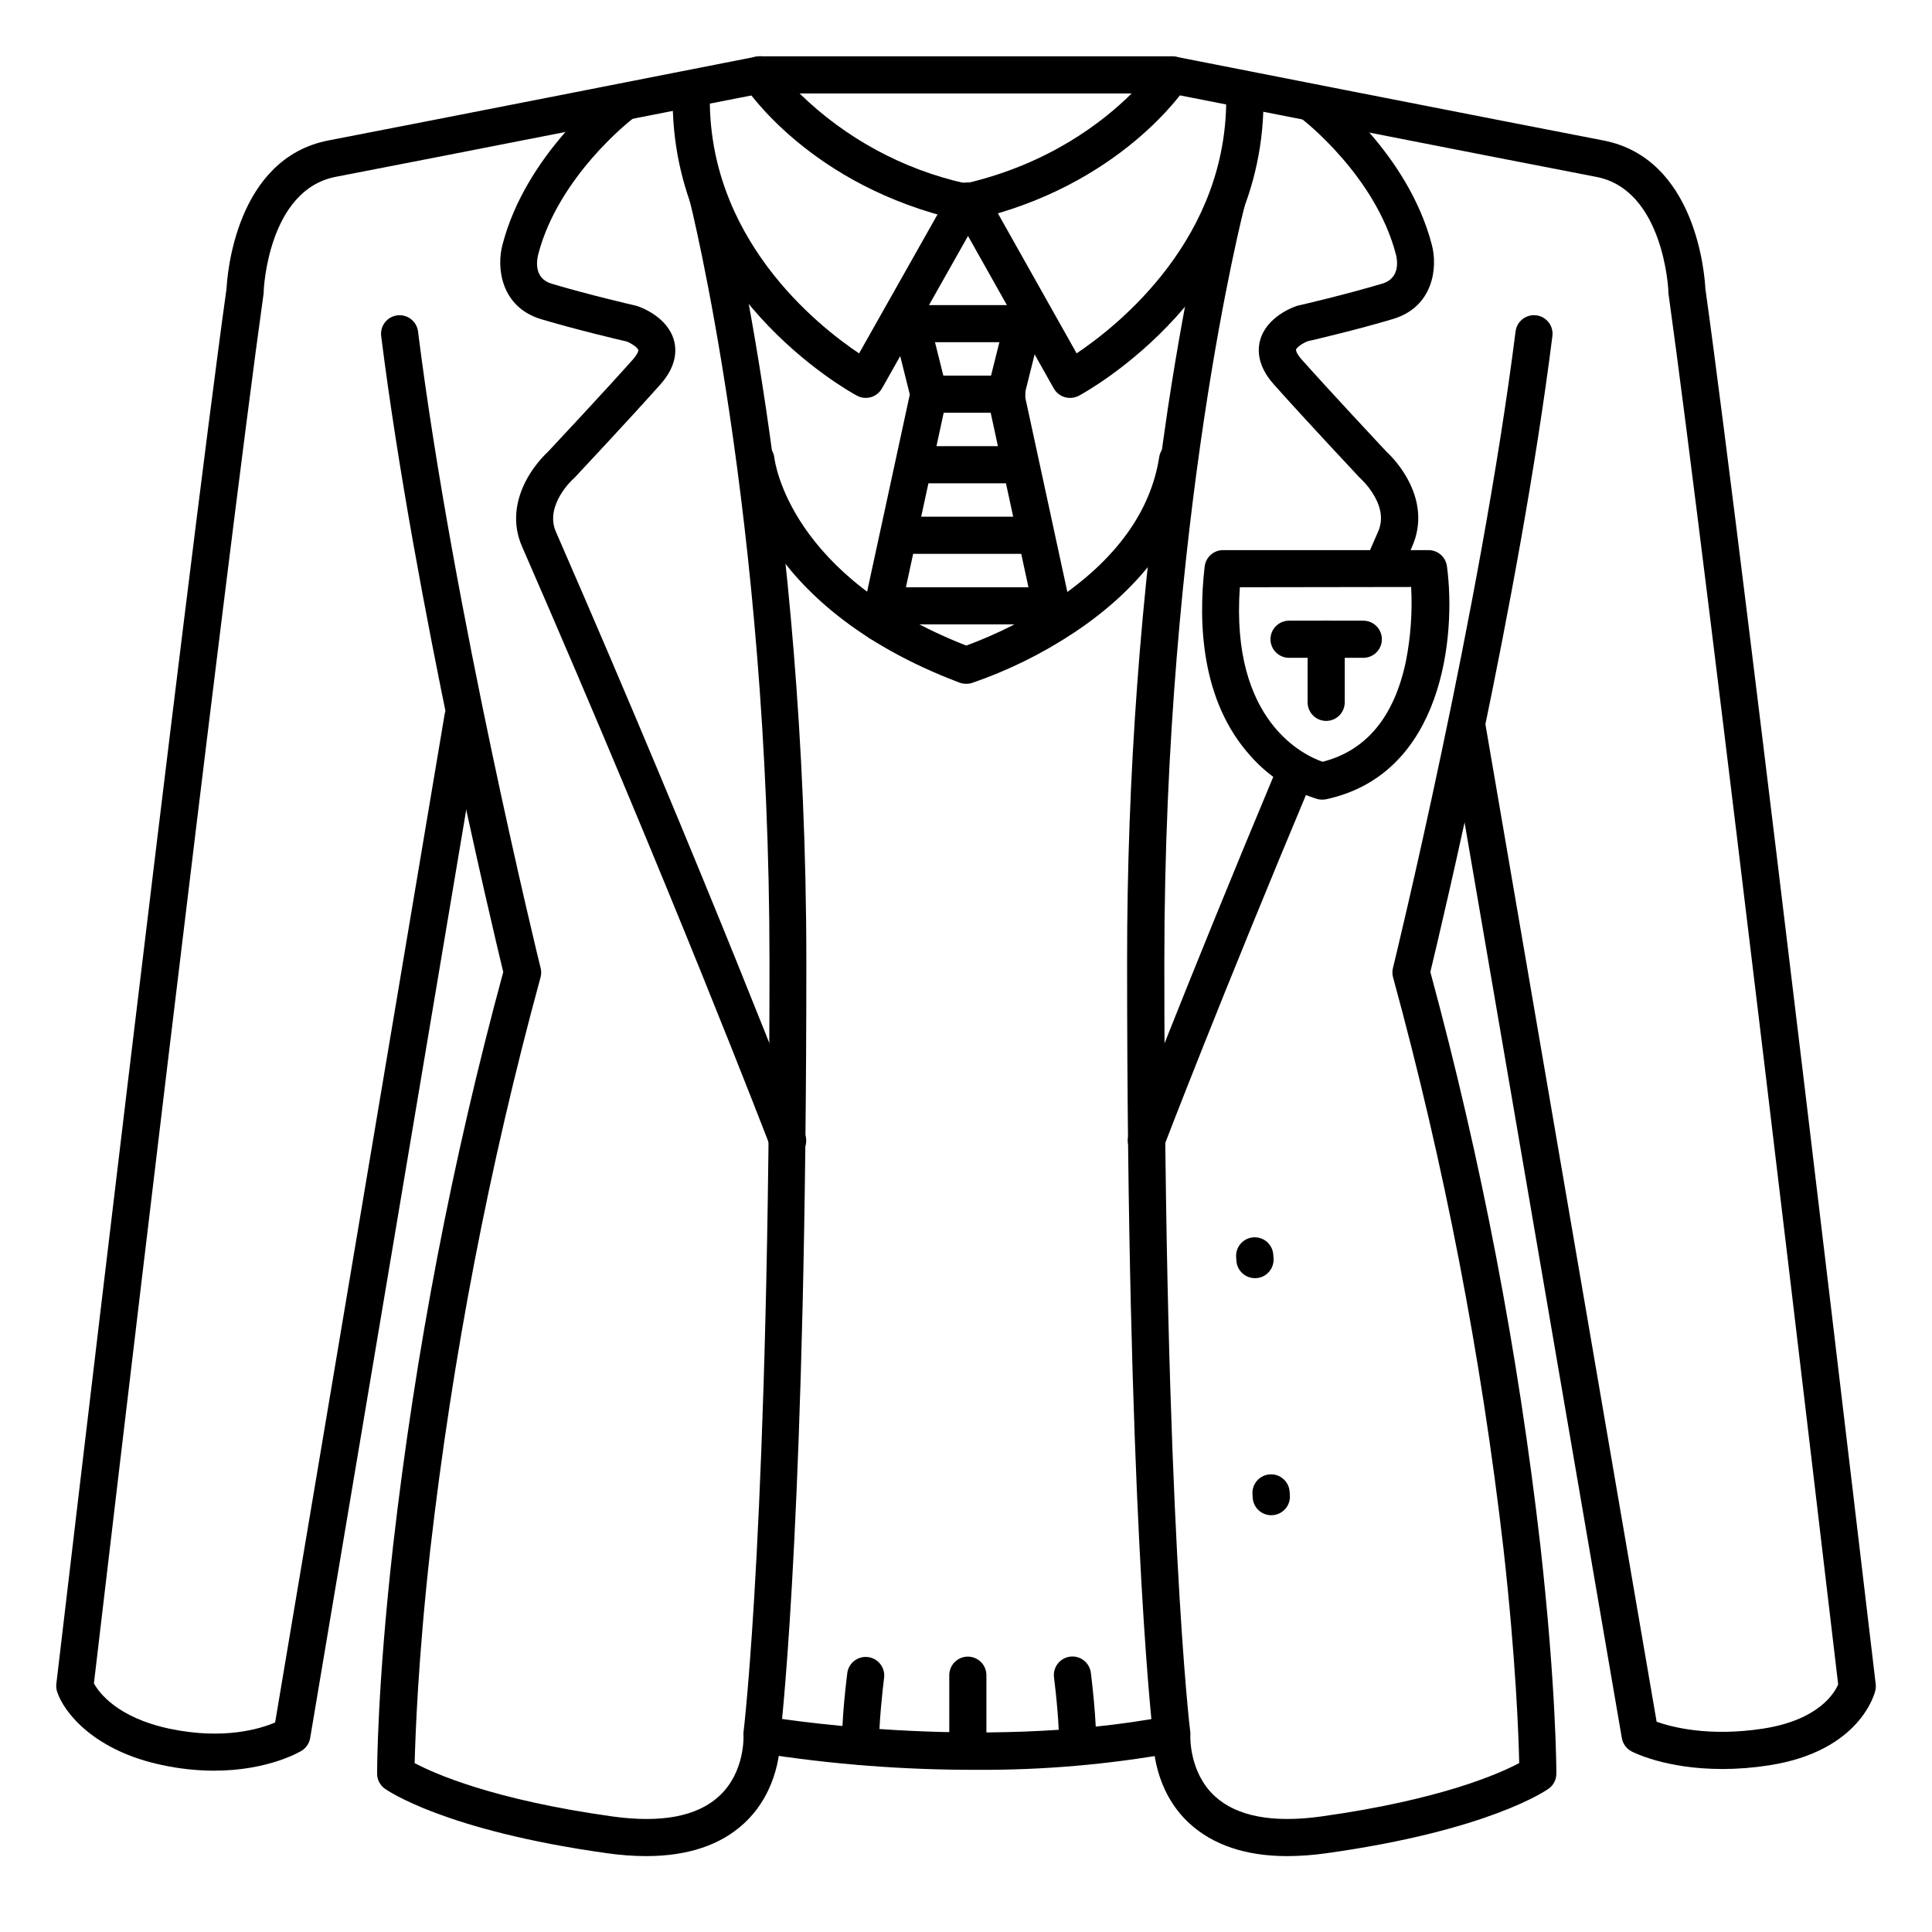 <?xml version="1.0" encoding="UTF-8"?>
<!-- Uploaded to: ICON Repo, www.iconrepo.com, Generator: ICON Repo Mixer Tools -->
<svg fill="#000000" width="800px" height="800px" version="1.1" viewBox="144 144 512 512" xmlns="http://www.w3.org/2000/svg">
 <g>
  <path d="m200.77 613.25c-4.629-0.012-9.246-0.512-13.773-1.484-18.156-3.809-26.027-13.984-27.82-19.324-0.238-0.688-0.328-1.414-0.254-2.137 0.355-2.953 34.695-295.2 45.117-369.84 0.176-3.523 2.41-34.527 27.07-39.262 21.777-4.184 112.42-22.012 113.34-22.199 2.668-0.527 5.258 1.211 5.781 3.879 0.523 2.668-1.215 5.258-3.883 5.781-0.914 0.176-91.582 18.016-113.38 22.199-17.957 3.477-19.07 29.953-19.082 30.219 0.012 0.172 0.012 0.344 0 0.512-10.047 71.559-42.438 346.77-44.996 368.51 1.258 2.312 6.043 9.074 20.102 12.035 14.316 3.012 24.031 0 27.918-1.664l44.938-267.28c0.488-2.641 3.008-4.402 5.656-3.957 2.648 0.445 4.449 2.934 4.047 5.59l-45.352 269.76c-0.234 1.406-1.07 2.641-2.285 3.383-0.441 0.266-8.836 5.273-23.145 5.273z"/>
  <path d="m600.34 612.8c-14.938 0-23.539-4.438-23.988-4.676-1.348-0.711-2.289-2.012-2.547-3.512l-45.816-266.75c-0.223-1.289 0.074-2.609 0.828-3.676s1.898-1.789 3.188-2.012c2.68-0.461 5.223 1.336 5.688 4.016l45.332 264.09c4.074 1.445 13.934 4.023 28.223 1.82 14.859-2.293 18.98-9.574 19.887-11.719-2.32-19.68-34.953-296.91-45-368.77v-0.004c-0.012-0.168-0.012-0.34 0-0.512 0-0.254-1.219-26.785-19.109-30.219-21.816-4.18-112.48-22.02-113.4-22.199-2.668-0.523-4.406-3.113-3.879-5.781 0.523-2.668 3.113-4.406 5.781-3.879 0.914 0.188 91.562 18.016 113.34 22.199 24.66 4.734 26.895 35.738 27.07 39.262 10.422 74.625 44.762 366.89 45.145 369.84 0.062 0.562 0.027 1.133-0.098 1.684-0.148 0.66-3.938 16.098-28.184 19.828h0.004c-4.121 0.645-8.289 0.973-12.461 0.984z"/>
  <path d="m399.83 202.59c-0.551 0-1.098-0.094-1.613-0.273-39.359-8.945-56.414-34.707-57.121-35.797-0.984-1.516-1.059-3.445-0.195-5.027 0.863-1.586 2.523-2.57 4.328-2.57h109.35c1.801 0 3.457 0.988 4.316 2.574 0.859 1.582 0.785 3.512-0.195 5.023-0.707 1.094-17.77 26.852-57.07 35.797-0.543 0.191-1.117 0.285-1.691 0.273zm-43.938-33.828c12.164 11.887 27.406 20.145 44.004 23.844 22.121-5.144 36.406-16.297 44.004-23.844z"/>
  <path d="m427.55 249.45c-1.777 0-3.418-0.957-4.289-2.508l-26.566-47.23-0.004-0.004c-1.332-2.367-0.488-5.367 1.879-6.699 2.371-1.332 5.371-0.492 6.703 1.879l24.047 42.754c11.02-7.391 40.414-30.691 39.625-68.781h0.004c-0.027-1.309 0.469-2.574 1.379-3.519 0.91-0.941 2.16-1.48 3.469-1.5h0.109c2.68 0 4.867 2.144 4.922 4.824 1.102 52.723-46.859 79.105-48.895 80.195-0.734 0.395-1.551 0.598-2.383 0.59z"/>
  <path d="m373.43 249.45c-0.812 0.004-1.617-0.199-2.332-0.59-2.035-1.094-49.918-27.473-48.816-80.195 0.055-2.719 2.301-4.875 5.019-4.824 2.719 0.055 4.875 2.305 4.82 5.019-0.789 38.207 28.535 61.43 39.547 68.793l24.137-42.773h0.004c1.336-2.367 4.336-3.203 6.703-1.867 2.367 1.336 3.203 4.34 1.867 6.707l-26.656 47.23h-0.004c-0.871 1.547-2.512 2.504-4.289 2.5z"/>
  <path d="m315.24 635.89c-3.477-0.016-6.945-0.273-10.383-0.77-43.02-6.004-58.242-16.66-58.871-17.102h-0.004c-1.285-0.926-2.047-2.41-2.043-3.996 0-0.926 0-22.879 4.231-60.348 5.894-51.355 15.656-102.19 29.195-152.08-2.754-11.395-23.547-98.625-32.336-168.44-0.188-1.305 0.156-2.633 0.957-3.684 0.801-1.051 1.988-1.734 3.297-1.898 1.312-0.164 2.633 0.203 3.668 1.023 1.035 0.816 1.699 2.016 1.84 3.328 9.297 73.898 32.207 167.63 32.473 168.57 0.207 0.809 0.207 1.652 0 2.461-13.582 49.789-23.355 100.54-29.246 151.81-3.285 29.43-3.938 49.445-4.133 56.473 5.227 2.785 20.781 9.723 52.398 14.141 12.949 1.801 22.477 0 28.301-5.391 6.887-6.328 6.453-15.91 6.453-16.008v-0.008c-0.027-0.301-0.027-0.602 0-0.902 0.07-0.551 6.887-56.688 6.887-204.06 0-118.08-21.027-201.41-21.246-202.23l0.004-0.004c-0.32-2.461 1.246-4.781 3.648-5.398 2.406-0.621 4.898 0.648 5.809 2.961 0.215 0.836 21.551 85.383 21.551 204.67 0 141.7-6.269 199.59-6.887 204.88 0.051 2.648-0.266 14.672-9.613 23.32-6.231 5.777-14.941 8.68-25.949 8.68z"/>
  <path d="m485.15 635.89c-11.012 0-19.68-2.953-25.957-8.68-9.348-8.648-9.664-20.664-9.613-23.32-0.609-5.293-6.887-63.223-6.887-204.88-0.035-49.031 3.559-98 10.754-146.5 5.324-35.219 10.578-55.398 10.824-56.234 0.691-2.633 3.383-4.203 6.012-3.516 2.633 0.691 4.203 3.383 3.512 6.016-0.207 0.809-21.234 82.293-21.234 200.23 0 147.38 6.781 203.51 6.887 204.06h0.004c0.027 0.301 0.027 0.602 0 0.902 0 0.07-0.395 9.742 6.523 16.078 5.836 5.332 15.332 7.125 28.23 5.324 31.586-4.41 47.145-11.344 52.398-14.141-0.148-7.055-0.855-27.18-4.152-56.668-5.91-51.211-15.703-101.9-29.293-151.62-0.211-0.805-0.211-1.652 0-2.457 0.227-0.934 23.133-94.672 32.473-168.57 0.141-1.312 0.805-2.512 1.84-3.332 1.035-0.816 2.356-1.188 3.664-1.02 1.309 0.164 2.5 0.848 3.297 1.898 0.801 1.047 1.148 2.375 0.957 3.684-8.789 69.863-29.578 157.05-32.336 168.44h0.004c13.523 49.891 23.273 100.73 29.164 152.09 4.184 37.473 4.231 59.426 4.231 60.348 0.004 1.586-0.758 3.07-2.043 3.996-0.629 0.441-15.852 11.098-58.871 17.102h-0.004c-3.438 0.496-6.906 0.754-10.383 0.77z"/>
  <path d="m400 325.21c-0.598-0.004-1.188-0.109-1.742-0.316-54.348-20.523-58.688-57.168-58.844-58.723-0.148-2.629 1.801-4.91 4.418-5.172 2.621-0.262 4.984 1.582 5.363 4.188 0.156 1.359 4.172 31.605 50.871 49.898 8.168-3.008 15.965-6.945 23.234-11.73 16.305-10.824 25.703-23.762 27.926-38.375 0.492-2.602 2.953-4.344 5.57-3.949 2.617 0.398 4.453 2.793 4.152 5.426-2.629 17.309-13.836 32.953-32.414 45.266v-0.004c-8.426 5.578-17.531 10.055-27.09 13.324-0.473 0.129-0.961 0.184-1.445 0.168z"/>
  <path d="m402.68 613.02c-19.305 0.035-38.582-1.465-57.652-4.488-2.562-0.57-4.227-3.059-3.773-5.648 0.453-2.59 2.859-4.363 5.465-4.031 0.551 0.09 55.852 9.555 106.48 0 2.625-0.41 5.098 1.336 5.59 3.945 0.496 2.606-1.168 5.137-3.758 5.715-17.273 3.109-34.801 4.617-52.352 4.508z"/>
  <path d="m352.77 451.17c-2.039 0-3.863-1.258-4.594-3.16-0.254-0.668-26.008-67.895-65.84-159.2-2.519-5.777-1.969-12.062 1.465-18.184 1.477-2.582 3.328-4.934 5.492-6.977 1.523-1.633 15.074-16.109 22.406-24.355 1.359-1.523 1.496-2.383 1.457-2.527-0.156-0.621-1.691-1.723-3.109-2.273-2.016-0.461-13.48-3.16-22.633-5.902-10.609-3.188-11.926-13.578-10.234-19.801 6.238-23.941 27.434-40.344 28.328-40.992 2.168-1.637 5.254-1.207 6.894 0.961 1.637 2.168 1.207 5.254-0.961 6.891-0.195 0.148-19.414 15.055-24.797 35.711-0.48 1.898-1.094 6.434 3.543 7.824 9.566 2.875 22.199 5.797 22.316 5.824 0.156 0.031 0.305 0.074 0.453 0.129 0.816 0.266 7.981 2.824 9.664 9.121 0.707 2.648 0.66 6.809-3.602 11.602-7.871 8.855-22.574 24.543-22.719 24.699l-0.355 0.344c-0.059 0-7.703 6.965-4.633 14.004 39.93 91.512 65.762 158.95 66.016 159.61 0.465 1.219 0.43 2.574-0.102 3.766s-1.516 2.125-2.734 2.59c-0.551 0.203-1.133 0.301-1.723 0.297z"/>
  <path d="m447.8 451.17c-0.602 0-1.199-0.109-1.762-0.324-1.219-0.469-2.203-1.402-2.734-2.594s-0.566-2.547-0.098-3.766c0.148-0.383 14.988-39.133 39.359-97.348 0.504-1.203 1.469-2.156 2.676-2.652 1.211-0.496 2.566-0.488 3.769 0.016 2.508 1.051 3.688 3.938 2.637 6.445-24.344 58.055-39.125 96.68-39.273 97.062h0.004c-0.73 1.898-2.547 3.152-4.578 3.16z"/>
  <path d="m510.7 298.71c-1.66 0.004-3.211-0.832-4.121-2.223-0.91-1.387-1.059-3.144-0.395-4.664l3.039-6.957c1.258-2.902 0.934-5.973-0.984-9.387-0.977-1.711-2.199-3.266-3.629-4.617-0.125-0.105-0.246-0.223-0.355-0.344-0.148-0.156-14.898-15.891-22.719-24.699-4.262-4.793-4.309-8.953-3.609-11.602 1.691-6.297 8.855-8.855 9.672-9.121h-0.004c0.145-0.051 0.293-0.094 0.445-0.129 0.129 0 12.793-2.953 22.328-5.824 4.988-1.496 3.836-6.731 3.551-7.766-5.422-20.801-24.602-35.609-24.797-35.758-1.047-0.789-1.73-1.961-1.91-3.262-0.18-1.297 0.164-2.609 0.953-3.656 1.648-2.172 4.746-2.598 6.918-0.953 0.895 0.688 22.082 17.055 28.348 41.051 1.672 6.16 0.355 16.551-10.242 19.73-9.18 2.754-20.664 5.453-22.633 5.902-1.398 0.531-2.953 1.645-3.109 2.262 0 0.148 0.109 0.984 1.465 2.527 7.332 8.246 20.871 22.719 22.395 24.355l0.004 0.004c2.172 2.039 4.027 4.391 5.5 6.977 3.484 6.121 3.984 12.41 1.465 18.184l-3.019 6.945v0.004c-0.766 1.836-2.566 3.027-4.555 3.019z"/>
  <path d="m377.07 313.9c-0.352-0.004-0.707-0.039-1.051-0.109-1.277-0.273-2.391-1.047-3.098-2.144-0.707-1.098-0.949-2.434-0.672-3.711l12.859-59.395-5.383-21.52c-0.586-2.606 1.016-5.207 3.609-5.852 2.594-0.648 5.231 0.895 5.938 3.473l5.656 22.633v-0.004c0.172 0.738 0.172 1.5 0 2.234l-13.098 60.516c-0.484 2.246-2.461 3.856-4.762 3.879z"/>
  <path d="m423.61 313.9c-2.316 0-4.32-1.613-4.809-3.879l-13.098-60.516c-0.172-0.734-0.172-1.496 0-2.234l5.656-22.633v0.004c0.293-1.293 1.09-2.414 2.219-3.109 1.129-0.695 2.488-0.906 3.773-0.586 1.285 0.32 2.387 1.145 3.055 2.289 0.668 1.145 0.848 2.508 0.5 3.785l-5.371 21.52 12.852 59.395h-0.004c0.277 1.277 0.035 2.613-0.672 3.711-0.707 1.098-1.82 1.871-3.098 2.144-0.328 0.066-0.664 0.105-1.004 0.109z"/>
  <path d="m410.82 253.38h-20.664c-2.719 0-4.922-2.203-4.922-4.922 0-2.715 2.203-4.918 4.922-4.918h20.664c2.715 0 4.918 2.203 4.918 4.918 0 2.719-2.203 4.922-4.918 4.922z"/>
  <path d="m494.36 355.91c-0.379-0.004-0.758-0.043-1.129-0.125-6.844-2.055-12.98-5.977-17.715-11.328-13.266-14.555-13.992-35.426-12.27-50.312 0.285-2.496 2.406-4.375 4.922-4.359h54.414c2.461 0.004 4.539 1.824 4.871 4.262 2.481 18.43-0.984 55.055-31.98 61.758-0.367 0.074-0.738 0.109-1.113 0.105zm-21.785-56.285c-2.539 35.602 17.121 44.613 21.934 46.25 11.57-2.953 18.992-11.926 22.07-26.637 1.277-6.477 1.742-13.09 1.387-19.68z"/>
  <path d="m505.29 318.33h-19.68c-2.715 0-4.918-2.203-4.918-4.922s2.203-4.922 4.918-4.922h19.68c2.719 0 4.922 2.203 4.922 4.922s-2.203 4.922-4.922 4.922z"/>
  <path d="m495.45 335.05c-2.715 0-4.918-2.203-4.918-4.922v-16.727c0-2.719 2.203-4.922 4.918-4.922 2.719 0 4.922 2.203 4.922 4.922v16.727c0 1.305-0.52 2.559-1.441 3.481s-2.176 1.441-3.481 1.441z"/>
  <path d="m476.58 482.72c-2.586 0.008-4.738-1.992-4.918-4.574l-0.07-0.984c-0.184-2.719 1.867-5.07 4.586-5.254s5.07 1.867 5.254 4.586l0.07 0.984c0.184 2.707-1.859 5.055-4.566 5.242z"/>
  <path d="m480.91 545.55c-2.594 0.008-4.746-2-4.922-4.586l-0.07-0.984 0.004 0.004c-0.188-2.719 1.863-5.074 4.578-5.262 2.719-0.188 5.074 1.863 5.262 4.582l0.07 0.984h-0.004c0.188 2.707-1.855 5.055-4.566 5.242z"/>
  <path d="m400.49 612.8c-2.719 0-4.922-2.203-4.922-4.922v-19.938c0-2.715 2.203-4.918 4.922-4.918 2.715 0 4.918 2.203 4.918 4.918v19.938c0 1.305-0.52 2.555-1.441 3.481-0.922 0.922-2.172 1.441-3.477 1.441z"/>
  <path d="m372.12 611.71c-2.621 0.004-4.781-2.047-4.918-4.664-0.336-6.465 1.27-19.18 1.34-19.68h-0.004c0.363-2.68 2.816-4.562 5.496-4.223 2.68 0.34 4.586 2.777 4.266 5.461-0.434 3.426-1.516 13.332-1.27 17.969 0.07 1.305-0.383 2.582-1.254 3.551-0.871 0.973-2.098 1.555-3.398 1.625z"/>
  <path d="m429.52 611.71h-0.258c-1.305-0.066-2.531-0.648-3.406-1.621-0.875-0.969-1.328-2.25-1.258-3.555 0.246-4.633-0.828-14.543-1.27-17.969-0.176-1.301 0.176-2.613 0.977-3.656 0.797-1.039 1.98-1.715 3.281-1.883 1.301-0.164 2.613 0.195 3.648 1.004 1.031 0.809 1.699 1.992 1.855 3.297 0.07 0.543 1.672 13.254 1.34 19.68-0.117 2.629-2.281 4.699-4.91 4.703z"/>
  <path d="m413.77 272.08h-26.566c-2.719 0-4.922-2.203-4.922-4.922 0-2.715 2.203-4.918 4.922-4.918h26.566c2.719 0 4.922 2.203 4.922 4.918 0 2.719-2.203 4.922-4.922 4.922z"/>
  <path d="m413.77 234.69h-26.566c-2.719 0-4.922-2.203-4.922-4.922s2.203-4.918 4.922-4.918h26.566c2.719 0 4.922 2.199 4.922 4.918s-2.203 4.922-4.922 4.922z"/>
  <path d="m417.71 290.77h-34.441c-2.715 0-4.918-2.203-4.918-4.918 0-2.719 2.203-4.922 4.918-4.922h34.441c2.719 0 4.918 2.203 4.918 4.922 0 2.715-2.199 4.918-4.918 4.918z"/>
  <path d="m421.65 309.47h-42.312c-2.719 0-4.922-2.203-4.922-4.918 0-2.719 2.203-4.922 4.922-4.922h42.312c2.715 0 4.918 2.203 4.918 4.922 0 2.715-2.203 4.918-4.918 4.918z"/>
 </g>
</svg>